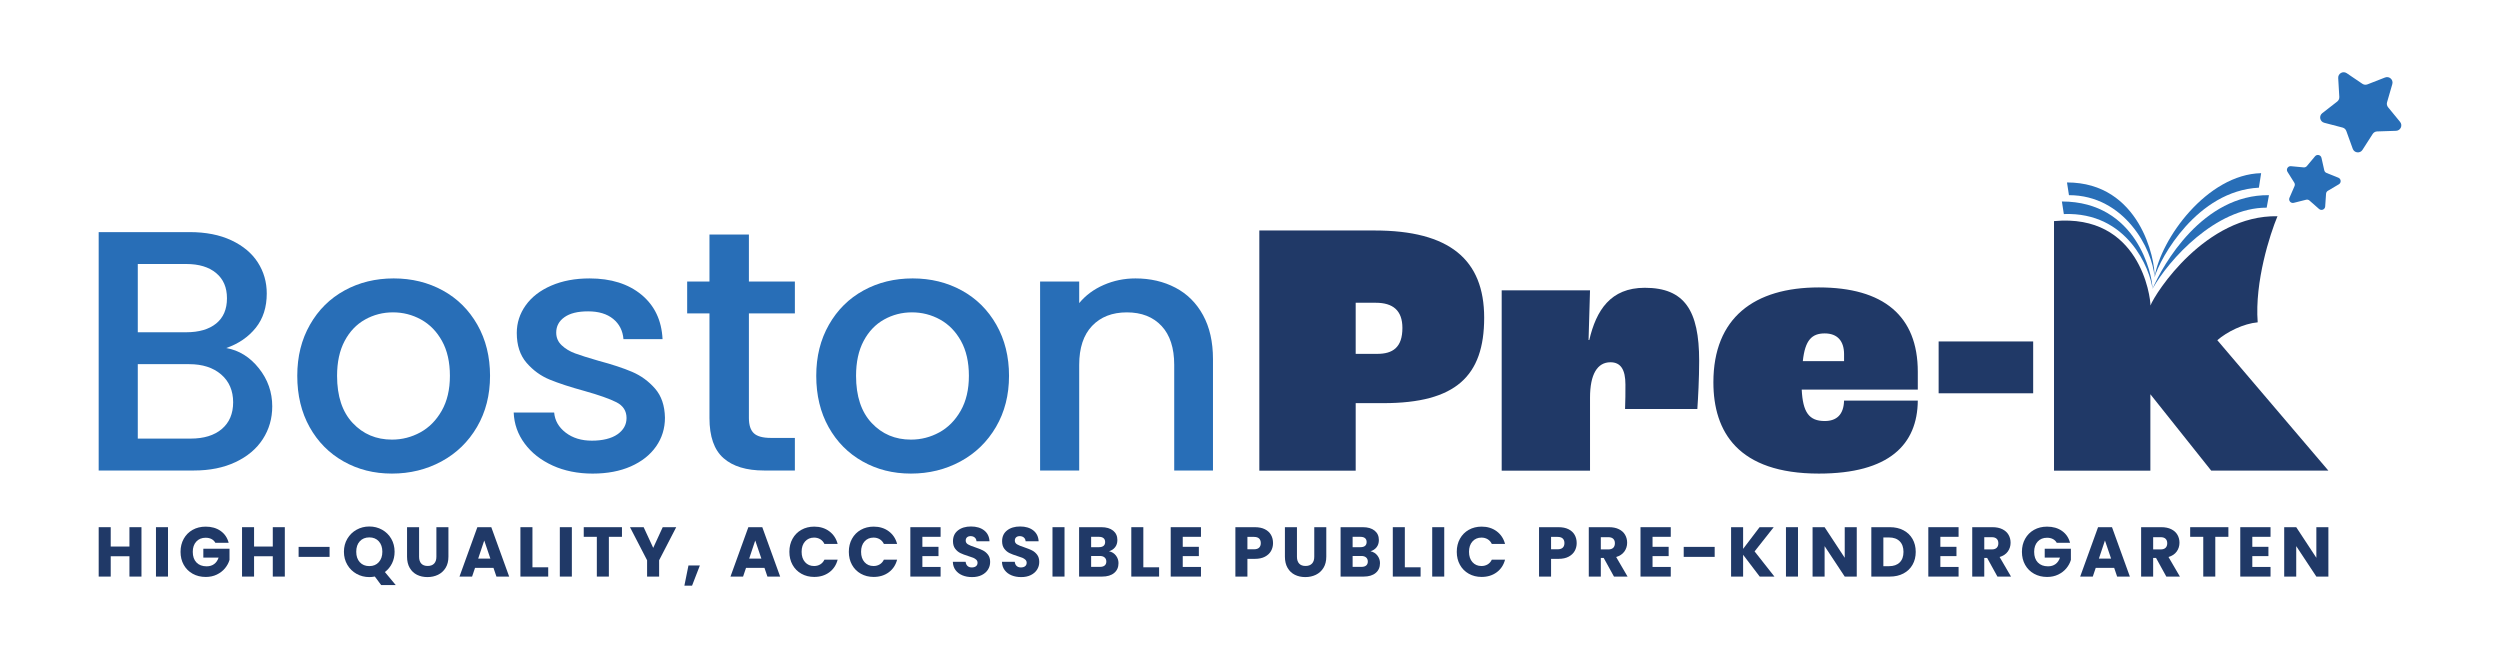 <?xml version="1.0" encoding="UTF-8"?>
<svg xmlns="http://www.w3.org/2000/svg" version="1.1" viewBox="0 0 3800 1000">
  <defs>
    <style>
      .cls-1 {
        fill: #203967;
      }

      .cls-2 {
        fill: #203967;
      }

      .cls-3 {
        fill: #286eb7;
      }
    </style>
  </defs>
  <!-- Generator: Adobe Illustrator 28.7.1, SVG Export Plug-In . SVG Version: 1.2.0 Build 142)  -->
  <g>
    <g id="Layer_1">
      <g>
        <g>
          <path class="cls-1" d="M215.03,801.32v75.09h-18.29v-30.91h-28.45v30.91h-18.29v-75.09h18.29v29.42h28.45v-29.42h18.29Z"/>
          <path class="cls-1" d="M255.36,801.32v75.09h-18.29v-75.09h18.29Z"/>
          <path class="cls-1" d="M327.35,825.07c-1.36-2.49-3.3-4.4-5.83-5.72-2.53-1.32-5.51-1.98-8.93-1.98-5.92,0-10.66,1.94-14.23,5.83-3.57,3.89-5.35,9.08-5.35,15.56,0,6.92,1.87,12.32,5.62,16.21,3.74,3.89,8.89,5.83,15.46,5.83,4.49,0,8.29-1.14,11.39-3.42,3.1-2.28,5.36-5.56,6.79-9.84h-23.21v-13.48h39.79v17.01c-1.36,4.56-3.66,8.81-6.9,12.73-3.25,3.92-7.36,7.1-12.35,9.52-4.99,2.43-10.63,3.64-16.9,3.64-7.42,0-14.03-1.62-19.84-4.87-5.81-3.24-10.34-7.75-13.58-13.53-3.25-5.78-4.87-12.37-4.87-19.79s1.62-14.03,4.87-19.84c3.24-5.81,7.75-10.34,13.53-13.58,5.78-3.24,12.37-4.87,19.79-4.87,8.98,0,16.56,2.18,22.73,6.53,6.17,4.35,10.25,10.38,12.25,18.08h-20.22Z"/>
          <path class="cls-1" d="M432.92,801.32v75.09h-18.29v-30.91h-28.45v30.91h-18.29v-75.09h18.29v29.42h28.45v-29.42h18.29Z"/>
          <path class="cls-1" d="M500.95,831.27v15.19h-47.06v-15.19h47.06Z"/>
          <path class="cls-1" d="M579.35,889.25l-9.63-12.94c-2.85.57-5.63.86-8.34.86-7.06,0-13.53-1.64-19.41-4.92-5.88-3.28-10.55-7.86-14.01-13.74-3.46-5.88-5.19-12.5-5.19-19.84s1.73-13.94,5.19-19.79c3.46-5.85,8.13-10.41,14.01-13.69,5.88-3.28,12.35-4.92,19.41-4.92s13.53,1.64,19.41,4.92c5.88,3.28,10.52,7.85,13.91,13.69,3.39,5.85,5.08,12.44,5.08,19.79,0,6.42-1.3,12.28-3.9,17.6-2.6,5.31-6.22,9.72-10.86,13.21l16.47,19.79h-22.14ZM546.89,854.54c3.6,3.96,8.43,5.94,14.49,5.94s10.78-2,14.39-5.99c3.6-3.99,5.4-9.27,5.4-15.83s-1.8-11.93-5.4-15.88c-3.6-3.96-8.4-5.94-14.39-5.94s-10.89,1.96-14.49,5.88c-3.6,3.92-5.4,9.24-5.4,15.94s1.8,11.93,5.4,15.88Z"/>
          <path class="cls-1" d="M637.01,801.32v44.93c0,4.49,1.1,7.95,3.32,10.38,2.21,2.43,5.46,3.64,9.73,3.64s7.56-1.21,9.84-3.64c2.28-2.42,3.42-5.88,3.42-10.38v-44.93h18.29v44.82c0,6.7-1.43,12.37-4.28,17.01-2.85,4.64-6.69,8.13-11.5,10.48-4.81,2.35-10.18,3.53-16.1,3.53s-11.21-1.16-15.88-3.48c-4.67-2.32-8.36-5.81-11.07-10.48-2.71-4.67-4.06-10.36-4.06-17.06v-44.82h18.29Z"/>
          <path class="cls-1" d="M750.07,863.15h-28.02l-4.49,13.26h-19.15l27.17-75.09h21.18l27.17,75.09h-19.36l-4.49-13.26ZM745.36,849.03l-9.31-27.49-9.2,27.49h18.5Z"/>
          <path class="cls-1" d="M809.32,862.29h23.96v14.12h-42.25v-75.09h18.29v60.97Z"/>
          <path class="cls-1" d="M869.22,801.32v75.09h-18.29v-75.09h18.29Z"/>
          <path class="cls-1" d="M945.38,801.32v14.65h-19.9v60.44h-18.29v-60.44h-19.9v-14.65h58.08Z"/>
          <path class="cls-1" d="M1027.85,801.32l-25.99,50.27v24.82h-18.29v-24.82l-25.99-50.27h20.75l14.55,31.45,14.44-31.45h20.54Z"/>
          <path class="cls-1" d="M1063.79,859.51l-11.87,30.7h-11.66l6.2-30.7h17.33Z"/>
          <path class="cls-1" d="M1161.98,863.15h-28.02l-4.49,13.26h-19.15l27.17-75.09h21.18l27.17,75.09h-19.36l-4.49-13.26ZM1157.27,849.03l-9.31-27.49-9.2,27.49h18.5Z"/>
          <path class="cls-1" d="M1204.66,818.92c3.21-5.81,7.68-10.34,13.42-13.58,5.74-3.24,12.25-4.87,19.52-4.87,8.91,0,16.54,2.35,22.89,7.06,6.35,4.71,10.59,11.12,12.73,19.25h-20.11c-1.5-3.14-3.62-5.53-6.36-7.17-2.75-1.64-5.87-2.46-9.36-2.46-5.63,0-10.2,1.96-13.69,5.88-3.49,3.92-5.24,9.16-5.24,15.72s1.75,11.8,5.24,15.72c3.49,3.92,8.06,5.88,13.69,5.88,3.49,0,6.61-.82,9.36-2.46,2.74-1.64,4.87-4.03,6.36-7.17h20.11c-2.14,8.13-6.38,14.53-12.73,19.2-6.35,4.67-13.98,7.01-22.89,7.01-7.27,0-13.78-1.62-19.52-4.87-5.74-3.24-10.22-7.75-13.42-13.53s-4.81-12.37-4.81-19.79,1.6-14.03,4.81-19.84Z"/>
          <path class="cls-1" d="M1295.04,818.92c3.21-5.81,7.68-10.34,13.42-13.58,5.74-3.24,12.25-4.87,19.52-4.87,8.91,0,16.54,2.35,22.89,7.06,6.35,4.71,10.59,11.12,12.73,19.25h-20.11c-1.5-3.14-3.62-5.53-6.36-7.17-2.75-1.64-5.87-2.46-9.36-2.46-5.63,0-10.2,1.96-13.69,5.88-3.49,3.92-5.24,9.16-5.24,15.72s1.75,11.8,5.24,15.72c3.49,3.92,8.06,5.88,13.69,5.88,3.49,0,6.61-.82,9.36-2.46,2.74-1.64,4.87-4.03,6.36-7.17h20.11c-2.14,8.13-6.38,14.53-12.73,19.2-6.35,4.67-13.98,7.01-22.89,7.01-7.27,0-13.78-1.62-19.52-4.87-5.74-3.24-10.22-7.75-13.42-13.53s-4.81-12.37-4.81-19.79,1.6-14.03,4.81-19.84Z"/>
          <path class="cls-1" d="M1402.01,815.98v15.19h24.5v14.12h-24.5v16.47h27.7v14.65h-45.99v-75.09h45.99v14.65h-27.7Z"/>
          <path class="cls-1" d="M1462.87,874.49c-4.35-1.78-7.83-4.42-10.43-7.92-2.6-3.49-3.98-7.7-4.12-12.62h19.47c.28,2.78,1.25,4.9,2.89,6.36,1.64,1.46,3.78,2.19,6.42,2.19s4.85-.62,6.42-1.87c1.57-1.25,2.35-2.98,2.35-5.19,0-1.85-.62-3.39-1.87-4.6-1.25-1.21-2.78-2.21-4.6-2.99-1.82-.78-4.4-1.67-7.75-2.67-4.85-1.5-8.81-3-11.87-4.49-3.07-1.5-5.71-3.71-7.92-6.63-2.21-2.92-3.32-6.74-3.32-11.45,0-6.99,2.53-12.46,7.59-16.42,5.06-3.96,11.66-5.94,19.79-5.94s14.94,1.98,20,5.94c5.06,3.96,7.77,9.47,8.13,16.53h-19.79c-.14-2.42-1.03-4.33-2.67-5.72-1.64-1.39-3.74-2.09-6.31-2.09-2.21,0-3.99.59-5.35,1.76-1.36,1.18-2.03,2.87-2.03,5.08,0,2.43,1.14,4.32,3.42,5.67,2.28,1.36,5.85,2.82,10.7,4.39,4.85,1.64,8.79,3.21,11.82,4.71,3.03,1.5,5.65,3.67,7.86,6.53,2.21,2.85,3.32,6.52,3.32,11.02s-1.09,8.17-3.26,11.66c-2.18,3.49-5.33,6.28-9.47,8.34-4.14,2.07-9.02,3.1-14.65,3.1s-10.41-.89-14.76-2.67Z"/>
          <path class="cls-1" d="M1537.53,874.49c-4.35-1.78-7.83-4.42-10.43-7.92-2.6-3.49-3.98-7.7-4.12-12.62h19.47c.28,2.78,1.25,4.9,2.89,6.36,1.64,1.46,3.78,2.19,6.42,2.19s4.85-.62,6.42-1.87c1.57-1.25,2.35-2.98,2.35-5.19,0-1.85-.62-3.39-1.87-4.6-1.25-1.21-2.78-2.21-4.6-2.99-1.82-.78-4.4-1.67-7.75-2.67-4.85-1.5-8.81-3-11.87-4.49-3.07-1.5-5.71-3.71-7.92-6.63-2.21-2.92-3.32-6.74-3.32-11.45,0-6.99,2.53-12.46,7.59-16.42,5.06-3.96,11.66-5.94,19.79-5.94s14.94,1.98,20,5.94c5.06,3.96,7.77,9.47,8.13,16.53h-19.79c-.14-2.42-1.03-4.33-2.67-5.72-1.64-1.39-3.74-2.09-6.31-2.09-2.21,0-3.99.59-5.35,1.76-1.36,1.18-2.03,2.87-2.03,5.08,0,2.43,1.14,4.32,3.42,5.67,2.28,1.36,5.85,2.82,10.7,4.39,4.85,1.64,8.79,3.21,11.82,4.71,3.03,1.5,5.65,3.67,7.86,6.53,2.21,2.85,3.32,6.52,3.32,11.02s-1.09,8.17-3.26,11.66c-2.18,3.49-5.33,6.28-9.47,8.34-4.14,2.07-9.02,3.1-14.65,3.1s-10.41-.89-14.76-2.67Z"/>
          <path class="cls-1" d="M1618.07,801.32v75.09h-18.29v-75.09h18.29Z"/>
          <path class="cls-1" d="M1696.16,844.37c2.64,3.39,3.96,7.26,3.96,11.61,0,6.28-2.19,11.25-6.58,14.92-4.39,3.67-10.5,5.51-18.34,5.51h-34.98v-75.09h33.8c7.63,0,13.6,1.75,17.92,5.24,4.31,3.49,6.47,8.24,6.47,14.23,0,4.42-1.16,8.09-3.48,11.02-2.32,2.92-5.4,4.96-9.25,6.1,4.35.93,7.84,3.09,10.48,6.47ZM1658.51,831.7h11.98c3,0,5.29-.66,6.9-1.98,1.6-1.32,2.41-3.26,2.41-5.83s-.8-4.53-2.41-5.88c-1.6-1.35-3.9-2.03-6.9-2.03h-11.98v15.72ZM1679.1,859.56c1.67-1.39,2.51-3.4,2.51-6.04s-.87-4.71-2.62-6.2c-1.75-1.5-4.16-2.25-7.22-2.25h-13.26v16.58h13.48c3.07,0,5.44-.7,7.11-2.09Z"/>
          <path class="cls-1" d="M1737.87,862.29h23.96v14.12h-42.25v-75.09h18.29v60.97Z"/>
          <path class="cls-1" d="M1797.77,815.98v15.19h24.5v14.12h-24.5v16.47h27.7v14.65h-45.99v-75.09h45.99v14.65h-27.7Z"/>
          <path class="cls-1" d="M1932.01,837.42c-2,3.6-5.06,6.51-9.2,8.72-4.14,2.21-9.27,3.32-15.4,3.32h-11.34v26.96h-18.29v-75.09h29.63c5.99,0,11.05,1.03,15.19,3.1,4.13,2.07,7.24,4.92,9.31,8.56,2.07,3.64,3.1,7.81,3.1,12.51,0,4.35-1,8.33-3,11.93ZM1913.83,832.45c1.71-1.64,2.57-3.96,2.57-6.95s-.86-5.31-2.57-6.95c-1.71-1.64-4.32-2.46-7.81-2.46h-9.95v18.83h9.95c3.49,0,6.1-.82,7.81-2.46Z"/>
          <path class="cls-1" d="M1971.37,801.32v44.93c0,4.49,1.1,7.95,3.32,10.38,2.21,2.43,5.46,3.64,9.73,3.64s7.56-1.21,9.84-3.64c2.28-2.42,3.42-5.88,3.42-10.38v-44.93h18.29v44.82c0,6.7-1.43,12.37-4.28,17.01-2.85,4.64-6.69,8.13-11.5,10.48-4.81,2.35-10.18,3.53-16.1,3.53s-11.21-1.16-15.88-3.48c-4.67-2.32-8.36-5.81-11.07-10.48-2.71-4.67-4.06-10.36-4.06-17.06v-44.82h18.29Z"/>
          <path class="cls-1" d="M2093.63,844.37c2.64,3.39,3.96,7.26,3.96,11.61,0,6.28-2.19,11.25-6.58,14.92-4.39,3.67-10.5,5.51-18.34,5.51h-34.98v-75.09h33.8c7.63,0,13.6,1.75,17.92,5.24,4.31,3.49,6.47,8.24,6.47,14.23,0,4.42-1.16,8.09-3.48,11.02-2.32,2.92-5.4,4.96-9.25,6.1,4.35.93,7.84,3.09,10.48,6.47ZM2055.98,831.7h11.98c3,0,5.29-.66,6.9-1.98,1.6-1.32,2.41-3.26,2.41-5.83s-.8-4.53-2.41-5.88c-1.6-1.35-3.9-2.03-6.9-2.03h-11.98v15.72ZM2076.57,859.56c1.67-1.39,2.51-3.4,2.51-6.04s-.87-4.71-2.62-6.2c-1.75-1.5-4.16-2.25-7.22-2.25h-13.26v16.58h13.48c3.07,0,5.44-.7,7.11-2.09Z"/>
          <path class="cls-1" d="M2135.35,862.29h23.96v14.12h-42.25v-75.09h18.29v60.97Z"/>
          <path class="cls-1" d="M2195.25,801.32v75.09h-18.29v-75.09h18.29Z"/>
          <path class="cls-1" d="M2219.1,818.92c3.21-5.81,7.68-10.34,13.42-13.58,5.74-3.24,12.25-4.87,19.52-4.87,8.91,0,16.54,2.35,22.89,7.06,6.35,4.71,10.59,11.12,12.73,19.25h-20.11c-1.5-3.14-3.62-5.53-6.36-7.17-2.75-1.64-5.87-2.46-9.36-2.46-5.63,0-10.2,1.96-13.69,5.88-3.49,3.92-5.24,9.16-5.24,15.72s1.75,11.8,5.24,15.72c3.49,3.92,8.06,5.88,13.69,5.88,3.49,0,6.61-.82,9.36-2.46,2.74-1.64,4.87-4.03,6.36-7.17h20.11c-2.14,8.13-6.38,14.53-12.73,19.2-6.35,4.67-13.98,7.01-22.89,7.01-7.27,0-13.78-1.62-19.52-4.87-5.74-3.24-10.22-7.75-13.42-13.53-3.21-5.78-4.81-12.37-4.81-19.79s1.6-14.03,4.81-19.84Z"/>
          <path class="cls-1" d="M2393.56,837.42c-2,3.6-5.06,6.51-9.2,8.72-4.14,2.21-9.27,3.32-15.4,3.32h-11.34v26.96h-18.29v-75.09h29.63c5.99,0,11.05,1.03,15.19,3.1,4.13,2.07,7.24,4.92,9.31,8.56,2.07,3.64,3.1,7.81,3.1,12.51,0,4.35-1,8.33-3,11.93ZM2375.37,832.45c1.71-1.64,2.57-3.96,2.57-6.95s-.86-5.31-2.57-6.95c-1.71-1.64-4.32-2.46-7.81-2.46h-9.95v18.83h9.95c3.49,0,6.1-.82,7.81-2.46Z"/>
          <path class="cls-1" d="M2453.25,876.41l-15.62-28.35h-4.39v28.35h-18.29v-75.09h30.7c5.92,0,10.96,1.03,15.14,3.1,4.17,2.07,7.29,4.9,9.36,8.5,2.07,3.6,3.1,7.61,3.1,12.03,0,4.99-1.41,9.45-4.22,13.37-2.82,3.92-6.97,6.7-12.46,8.34l17.33,29.74h-20.64ZM2433.24,835.12h11.34c3.35,0,5.86-.82,7.54-2.46,1.67-1.64,2.51-3.96,2.51-6.95s-.84-5.1-2.51-6.74c-1.68-1.64-4.19-2.46-7.54-2.46h-11.34v18.61Z"/>
          <path class="cls-1" d="M2511.86,815.98v15.19h24.49v14.12h-24.49v16.47h27.7v14.65h-46v-75.09h46v14.65h-27.7Z"/>
          <path class="cls-1" d="M2606.31,831.27v15.19h-47.06v-15.19h47.06Z"/>
          <path class="cls-1" d="M2674.77,876.41l-25.24-33.16v33.16h-18.29v-75.09h18.29v32.95l25.03-32.95h21.5l-29.09,36.8,30.16,38.29h-22.36Z"/>
          <path class="cls-1" d="M2732.95,801.32v75.09h-18.29v-75.09h18.29Z"/>
          <path class="cls-1" d="M2822.27,876.41h-18.29l-30.59-46.32v46.32h-18.29v-75.09h18.29l30.59,46.53v-46.53h18.29v75.09Z"/>
          <path class="cls-1" d="M2893.29,806.03c5.92,3.14,10.5,7.54,13.75,13.21,3.24,5.67,4.87,12.21,4.87,19.63s-1.62,13.87-4.87,19.57c-3.25,5.71-7.84,10.13-13.8,13.26-5.95,3.14-12.85,4.71-20.7,4.71h-28.13v-75.09h28.13c7.92,0,14.83,1.57,20.75,4.71ZM2887.52,854.91c3.85-3.78,5.78-9.13,5.78-16.04s-1.92-12.3-5.78-16.15c-3.85-3.85-9.24-5.78-16.15-5.78h-8.66v43.64h8.66c6.92,0,12.3-1.89,16.15-5.67Z"/>
          <path class="cls-1" d="M2949.34,815.98v15.19h24.49v14.12h-24.49v16.47h27.7v14.65h-46v-75.09h46v14.65h-27.7Z"/>
          <path class="cls-1" d="M3036.09,876.41l-15.62-28.35h-4.39v28.35h-18.29v-75.09h30.7c5.92,0,10.96,1.03,15.14,3.1,4.17,2.07,7.29,4.9,9.36,8.5,2.07,3.6,3.1,7.61,3.1,12.03,0,4.99-1.41,9.45-4.22,13.37-2.82,3.92-6.97,6.7-12.46,8.34l17.33,29.74h-20.64ZM3016.09,835.12h11.34c3.35,0,5.86-.82,7.54-2.46,1.67-1.64,2.51-3.96,2.51-6.95s-.84-5.1-2.51-6.74c-1.68-1.64-4.19-2.46-7.54-2.46h-11.34v18.61Z"/>
          <path class="cls-1" d="M3126.26,825.07c-1.36-2.49-3.3-4.4-5.83-5.72-2.53-1.32-5.51-1.98-8.93-1.98-5.92,0-10.66,1.94-14.23,5.83-3.57,3.89-5.35,9.08-5.35,15.56,0,6.92,1.87,12.32,5.62,16.21,3.74,3.89,8.89,5.83,15.46,5.83,4.49,0,8.29-1.14,11.39-3.42,3.1-2.28,5.37-5.56,6.79-9.84h-23.21v-13.48h39.79v17.01c-1.36,4.56-3.65,8.81-6.9,12.73-3.25,3.92-7.36,7.1-12.35,9.52-4.99,2.43-10.63,3.64-16.9,3.64-7.42,0-14.03-1.62-19.84-4.87-5.81-3.24-10.34-7.75-13.58-13.53-3.25-5.78-4.87-12.37-4.87-19.79s1.62-14.03,4.87-19.84c3.24-5.81,7.75-10.34,13.53-13.58,5.78-3.24,12.37-4.87,19.79-4.87,8.99,0,16.56,2.18,22.73,6.53,6.17,4.35,10.25,10.38,12.25,18.08h-20.22Z"/>
          <path class="cls-1" d="M3213.54,863.15h-28.02l-4.49,13.26h-19.15l27.17-75.09h21.18l27.17,75.09h-19.36l-4.49-13.26ZM3208.84,849.03l-9.31-27.49-9.2,27.49h18.5Z"/>
          <path class="cls-1" d="M3292.8,876.41l-15.62-28.35h-4.39v28.35h-18.29v-75.09h30.7c5.92,0,10.96,1.03,15.14,3.1,4.17,2.07,7.29,4.9,9.36,8.5,2.07,3.6,3.1,7.61,3.1,12.03,0,4.99-1.41,9.45-4.22,13.37-2.82,3.92-6.97,6.7-12.46,8.34l17.33,29.74h-20.64ZM3272.8,835.12h11.34c3.35,0,5.86-.82,7.54-2.46,1.67-1.64,2.51-3.96,2.51-6.95s-.84-5.1-2.51-6.74c-1.68-1.64-4.19-2.46-7.54-2.46h-11.34v18.61Z"/>
          <path class="cls-1" d="M3387.15,801.32v14.65h-19.9v60.44h-18.29v-60.44h-19.9v-14.65h58.08Z"/>
          <path class="cls-1" d="M3423.51,815.98v15.19h24.49v14.12h-24.49v16.47h27.7v14.65h-46v-75.09h46v14.65h-27.7Z"/>
          <path class="cls-1" d="M3539.14,876.41h-18.29l-30.59-46.32v46.32h-18.29v-75.09h18.29l30.59,46.53v-46.53h18.29v75.09Z"/>
        </g>
        <g>
          <g>
            <path class="cls-3" d="M393.48,559.79c13.56,17.03,20.33,36.32,20.33,57.87,0,18.43-4.79,35.02-14.34,49.79-9.56,14.78-23.38,26.42-41.45,34.93-18.08,8.53-39.1,12.78-63.09,12.78h-144.94v-362.36h138.17c24.68,0,45.88,4.17,63.61,12.51,17.72,8.34,31.1,19.55,40.14,33.63,9.03,14.07,13.56,29.81,13.56,47.18,0,20.85-5.56,38.23-16.69,52.13-11.12,13.9-26.07,24.17-44.83,30.76,19.46,3.48,35.97,13.73,49.53,30.77ZM209.44,505.04h73.51c19.46,0,34.67-4.43,45.62-13.3,10.95-8.87,16.42-21.64,16.42-38.32s-5.47-29.11-16.42-38.33c-10.95-9.2-26.16-13.81-45.62-13.81h-73.51v103.76ZM337.17,652.07c11.47-9.73,17.21-23.28,17.21-40.67s-6.08-31.8-18.25-42.23c-12.17-10.43-28.34-15.64-48.49-15.64h-78.21v113.14h80.29c20.16,0,35.98-4.86,47.45-14.6Z"/>
            <path class="cls-3" d="M522.24,701.34c-21.9-12.34-39.1-29.72-51.62-52.14-12.51-22.42-18.77-48.4-18.77-77.94s6.43-55.09,19.29-77.69c12.85-22.59,30.41-39.96,52.66-52.13,22.23-12.16,47.09-18.25,74.56-18.25s52.31,6.09,74.56,18.25c22.23,12.17,39.79,29.55,52.66,52.13,12.85,22.6,19.29,48.49,19.29,77.69s-6.61,55.09-19.81,77.68c-13.21,22.6-31.2,40.06-53.96,52.4-22.77,12.34-47.88,18.51-75.34,18.51s-51.62-6.17-73.51-18.51ZM638.76,657.28c13.38-7.3,24.25-18.25,32.59-32.85,8.34-14.6,12.51-32.33,12.51-53.18s-4-38.5-11.99-52.92c-8-14.42-18.6-25.28-31.8-32.59-13.21-7.3-27.46-10.95-42.75-10.95s-29.46,3.65-42.49,10.95c-13.04,7.3-23.38,18.17-31.02,32.59-7.65,14.43-11.47,32.07-11.47,52.92,0,30.94,7.9,54.83,23.72,71.68,15.82,16.87,35.71,25.29,59.7,25.29,15.3,0,29.63-3.65,43.01-10.95Z"/>
            <path class="cls-3" d="M839.99,707.6c-17.91-8.16-32.07-19.29-42.49-33.37-10.43-14.07-15.99-29.79-16.69-47.18h61.52c1.04,12.17,6.86,22.34,17.47,30.51,10.6,8.17,23.89,12.25,39.89,12.25s29.62-3.21,38.84-9.65c9.2-6.43,13.81-14.68,13.81-24.77,0-10.76-5.13-18.77-15.38-23.98-10.26-5.21-26.51-10.95-48.74-17.2-21.56-5.91-39.1-11.64-52.66-17.21-13.55-5.56-25.28-14.07-35.19-25.54-9.9-11.47-14.86-26.6-14.86-45.36,0-15.29,4.51-29.28,13.55-41.97,9.03-12.68,21.98-22.68,38.84-29.98,16.86-7.3,36.24-10.95,58.14-10.95,32.67,0,58.99,8.26,78.99,24.77,19.98,16.52,30.67,39.02,32.06,67.52h-59.43c-1.04-12.85-6.26-23.11-15.65-30.76-9.38-7.64-22.07-11.47-38.06-11.47s-27.63,2.96-35.98,8.86c-8.34,5.91-12.51,13.73-12.51,23.46,0,7.65,2.77,14.08,8.34,19.29,5.56,5.22,12.34,9.31,20.33,12.25,7.99,2.96,19.81,6.7,35.45,11.22,20.86,5.56,37.97,11.21,51.36,16.94,13.38,5.74,24.94,14.17,34.67,25.29,9.73,11.12,14.77,25.9,15.12,44.31,0,16.35-4.52,30.94-13.55,43.8-9.04,12.87-21.82,22.94-38.32,30.24-16.52,7.3-35.9,10.95-58.14,10.95s-42.84-4.09-60.74-12.25Z"/>
            <path class="cls-3" d="M1138.34,476.37v159.02c0,10.78,2.52,18.51,7.56,23.2,5.04,4.69,13.64,7.04,25.81,7.04h36.5v49.53h-46.92c-26.77,0-47.28-6.25-61.53-18.77-14.26-12.51-21.37-32.85-21.37-61v-159.02h-33.89v-48.49h33.89v-71.43h59.95v71.43h69.87v48.49h-69.87Z"/>
            <path class="cls-3" d="M1311.09,701.34c-21.9-12.34-39.1-29.72-51.62-52.14-12.51-22.42-18.77-48.4-18.77-77.94s6.43-55.09,19.29-77.69c12.85-22.59,30.41-39.96,52.66-52.13,22.23-12.16,47.09-18.25,74.56-18.25s52.31,6.09,74.56,18.25c22.23,12.17,39.79,29.55,52.66,52.13,12.85,22.6,19.29,48.49,19.29,77.69s-6.61,55.09-19.81,77.68c-13.21,22.6-31.2,40.06-53.96,52.4-22.77,12.34-47.88,18.51-75.34,18.51s-51.62-6.17-73.51-18.51ZM1427.62,657.28c13.38-7.3,24.25-18.25,32.59-32.85,8.34-14.6,12.51-32.33,12.51-53.18s-4-38.5-11.99-52.92c-8-14.42-18.6-25.28-31.8-32.59-13.21-7.3-27.46-10.95-42.75-10.95s-29.46,3.65-42.49,10.95c-13.04,7.3-23.38,18.17-31.02,32.59-7.65,14.43-11.47,32.07-11.47,52.92,0,30.94,7.9,54.83,23.72,71.68,15.82,16.87,35.71,25.29,59.7,25.29,15.3,0,29.63-3.65,43.01-10.95Z"/>
            <path class="cls-3" d="M1786.63,437.26c17.89,9.38,31.88,23.29,41.97,41.71,10.08,18.43,15.12,40.67,15.12,66.74v169.45h-58.92v-160.58c0-25.72-6.44-45.44-19.29-59.18-12.86-13.73-30.42-20.6-52.66-20.6s-39.88,6.87-52.92,20.6c-13.04,13.73-19.55,33.46-19.55,59.18v160.58h-59.44v-287.28h59.44v32.85c9.73-11.82,22.16-21.03,37.28-27.63,15.13-6.6,31.2-9.91,48.23-9.91,22.59,0,42.84,4.69,60.74,14.08Z"/>
          </g>
          <g>
            <path class="cls-3" d="M3590.96,227.81l15.53-24.22c1.47-2.3,3.99-3.73,6.72-3.82l28.76-.94c6.88-.23,10.51-8.24,6.15-13.56l-18.24-22.25c-1.73-2.11-2.31-4.95-1.56-7.57l7.99-27.64c1.91-6.61-4.59-12.55-11-10.04l-26.8,10.47c-2.55.99-5.42.67-7.68-.86l-23.82-16.14c-5.7-3.86-13.35.49-12.95,7.36l1.68,28.72c.16,2.73-1.03,5.36-3.19,7.04l-22.71,17.66c-5.43,4.23-3.66,12.85,3,14.59l27.84,7.28c2.64.69,4.78,2.64,5.71,5.21l9.78,27.06c2.34,6.47,11.09,7.45,14.8,1.66Z"/>
            <path class="cls-3" d="M3534.28,313.85l1.32-19.38c.13-1.84,1.15-3.5,2.74-4.44l16.72-9.9c4-2.37,3.55-8.29-.76-10.03l-18.02-7.25c-1.71-.69-2.98-2.18-3.38-3.98l-4.25-18.95c-1.02-4.53-6.79-5.94-9.77-2.37l-12.46,14.9c-1.18,1.42-2.99,2.16-4.83,1.98l-19.34-1.82c-4.63-.44-7.74,4.62-5.27,8.56l10.32,16.46c.98,1.56,1.13,3.51.4,5.2l-7.71,17.83c-1.84,4.27,2,8.79,6.51,7.66l18.84-4.73c1.79-.45,3.68.01,5.07,1.23l14.58,12.84c3.49,3.07,8.98.81,9.3-3.82Z"/>
            <path class="cls-3" d="M3271.81,439.12c24.62-44.44,96.62-123.74,173.55-123.47l3.46-19c-100.39-1.23-161.18,105.22-177.02,142.47Z"/>
            <path class="cls-3" d="M3274.9,421.49c8.35-28.96,64.53-131.4,158.62-136.23l3.41-22.05c-81.95,1.93-152.59,99.53-162.03,158.28Z"/>
            <path class="cls-3" d="M3274.9,421.49c-3.09-43.32-46.06-124.85-130.09-124.85l-2.99-19.33c110.44,0,134.5,116.82,133.08,144.18Z"/>
            <path class="cls-3" d="M3271.81,439.12c-3.68-29.74-37.39-117.36-134.79-113.77l-2.95-19.09c113.79,0,137.83,111.56,137.74,132.85Z"/>
            <g>
              <path class="cls-2" d="M1914.17,350.34h175.32c113.19,0,166.45,43.83,166.45,132.61s-43.27,129.83-153.13,129.83h-42.17v102.64h-146.47v-365.08ZM2093.38,537.87c23.3,0,38.28-9.43,38.28-39.39,0-26.63-14.42-38.29-40.5-38.29h-30.51v77.68h32.74Z"/>
              <path class="cls-2" d="M2282.56,441.33h134.27l-2.22,75.45h1.11c10.54-44.94,32.18-79.34,84.34-79.34,60.48,0,82.67,34.4,82.67,110.97,0,27.18-1.66,57.7-2.77,73.24h-109.86c.55-10.54.55-27.18.55-37.17,0-22.75-7.21-33.84-22.74-33.84-19.98,0-31.07,18.31-31.07,53.82v110.96h-134.27v-274.08Z"/>
              <path class="cls-2" d="M2915.05,592.24h-176.43c1.66,34.4,11.1,47.72,34.96,47.72,18.31,0,28.85-9.99,29.4-31.07h112.07c-.55,66.58-43.27,110.96-150.35,110.96-123.18,0-160.35-63.8-160.35-138.71,0-98.2,62.14-144.25,160.35-144.25s150.35,43.28,150.35,128.16v27.19ZM2802.98,538.42c0-19.97-9.98-31.63-29.4-31.63s-29.96,9.99-33.29,42.17h62.69v-10.54Z"/>
              <path class="cls-2" d="M2946.72,519h143.7v78.79h-143.7v-78.79Z"/>
              <path class="cls-2" d="M3370.33,517.11c14.7-12.88,40.12-25.3,61.36-27.17-4.7-61.65,18.65-133.86,30.08-161.28-109.2-1.98-185.57,116.31-193.1,135.74.34-12.77-16.16-140.51-146.58-128.31v.75h0s0,378.58,0,378.58h146.47v-116.16l92.48,116.1h178.1l-168.81-198.23Z"/>
            </g>
          </g>
        </g>
      </g>
    </g>
  </g>
</svg>
